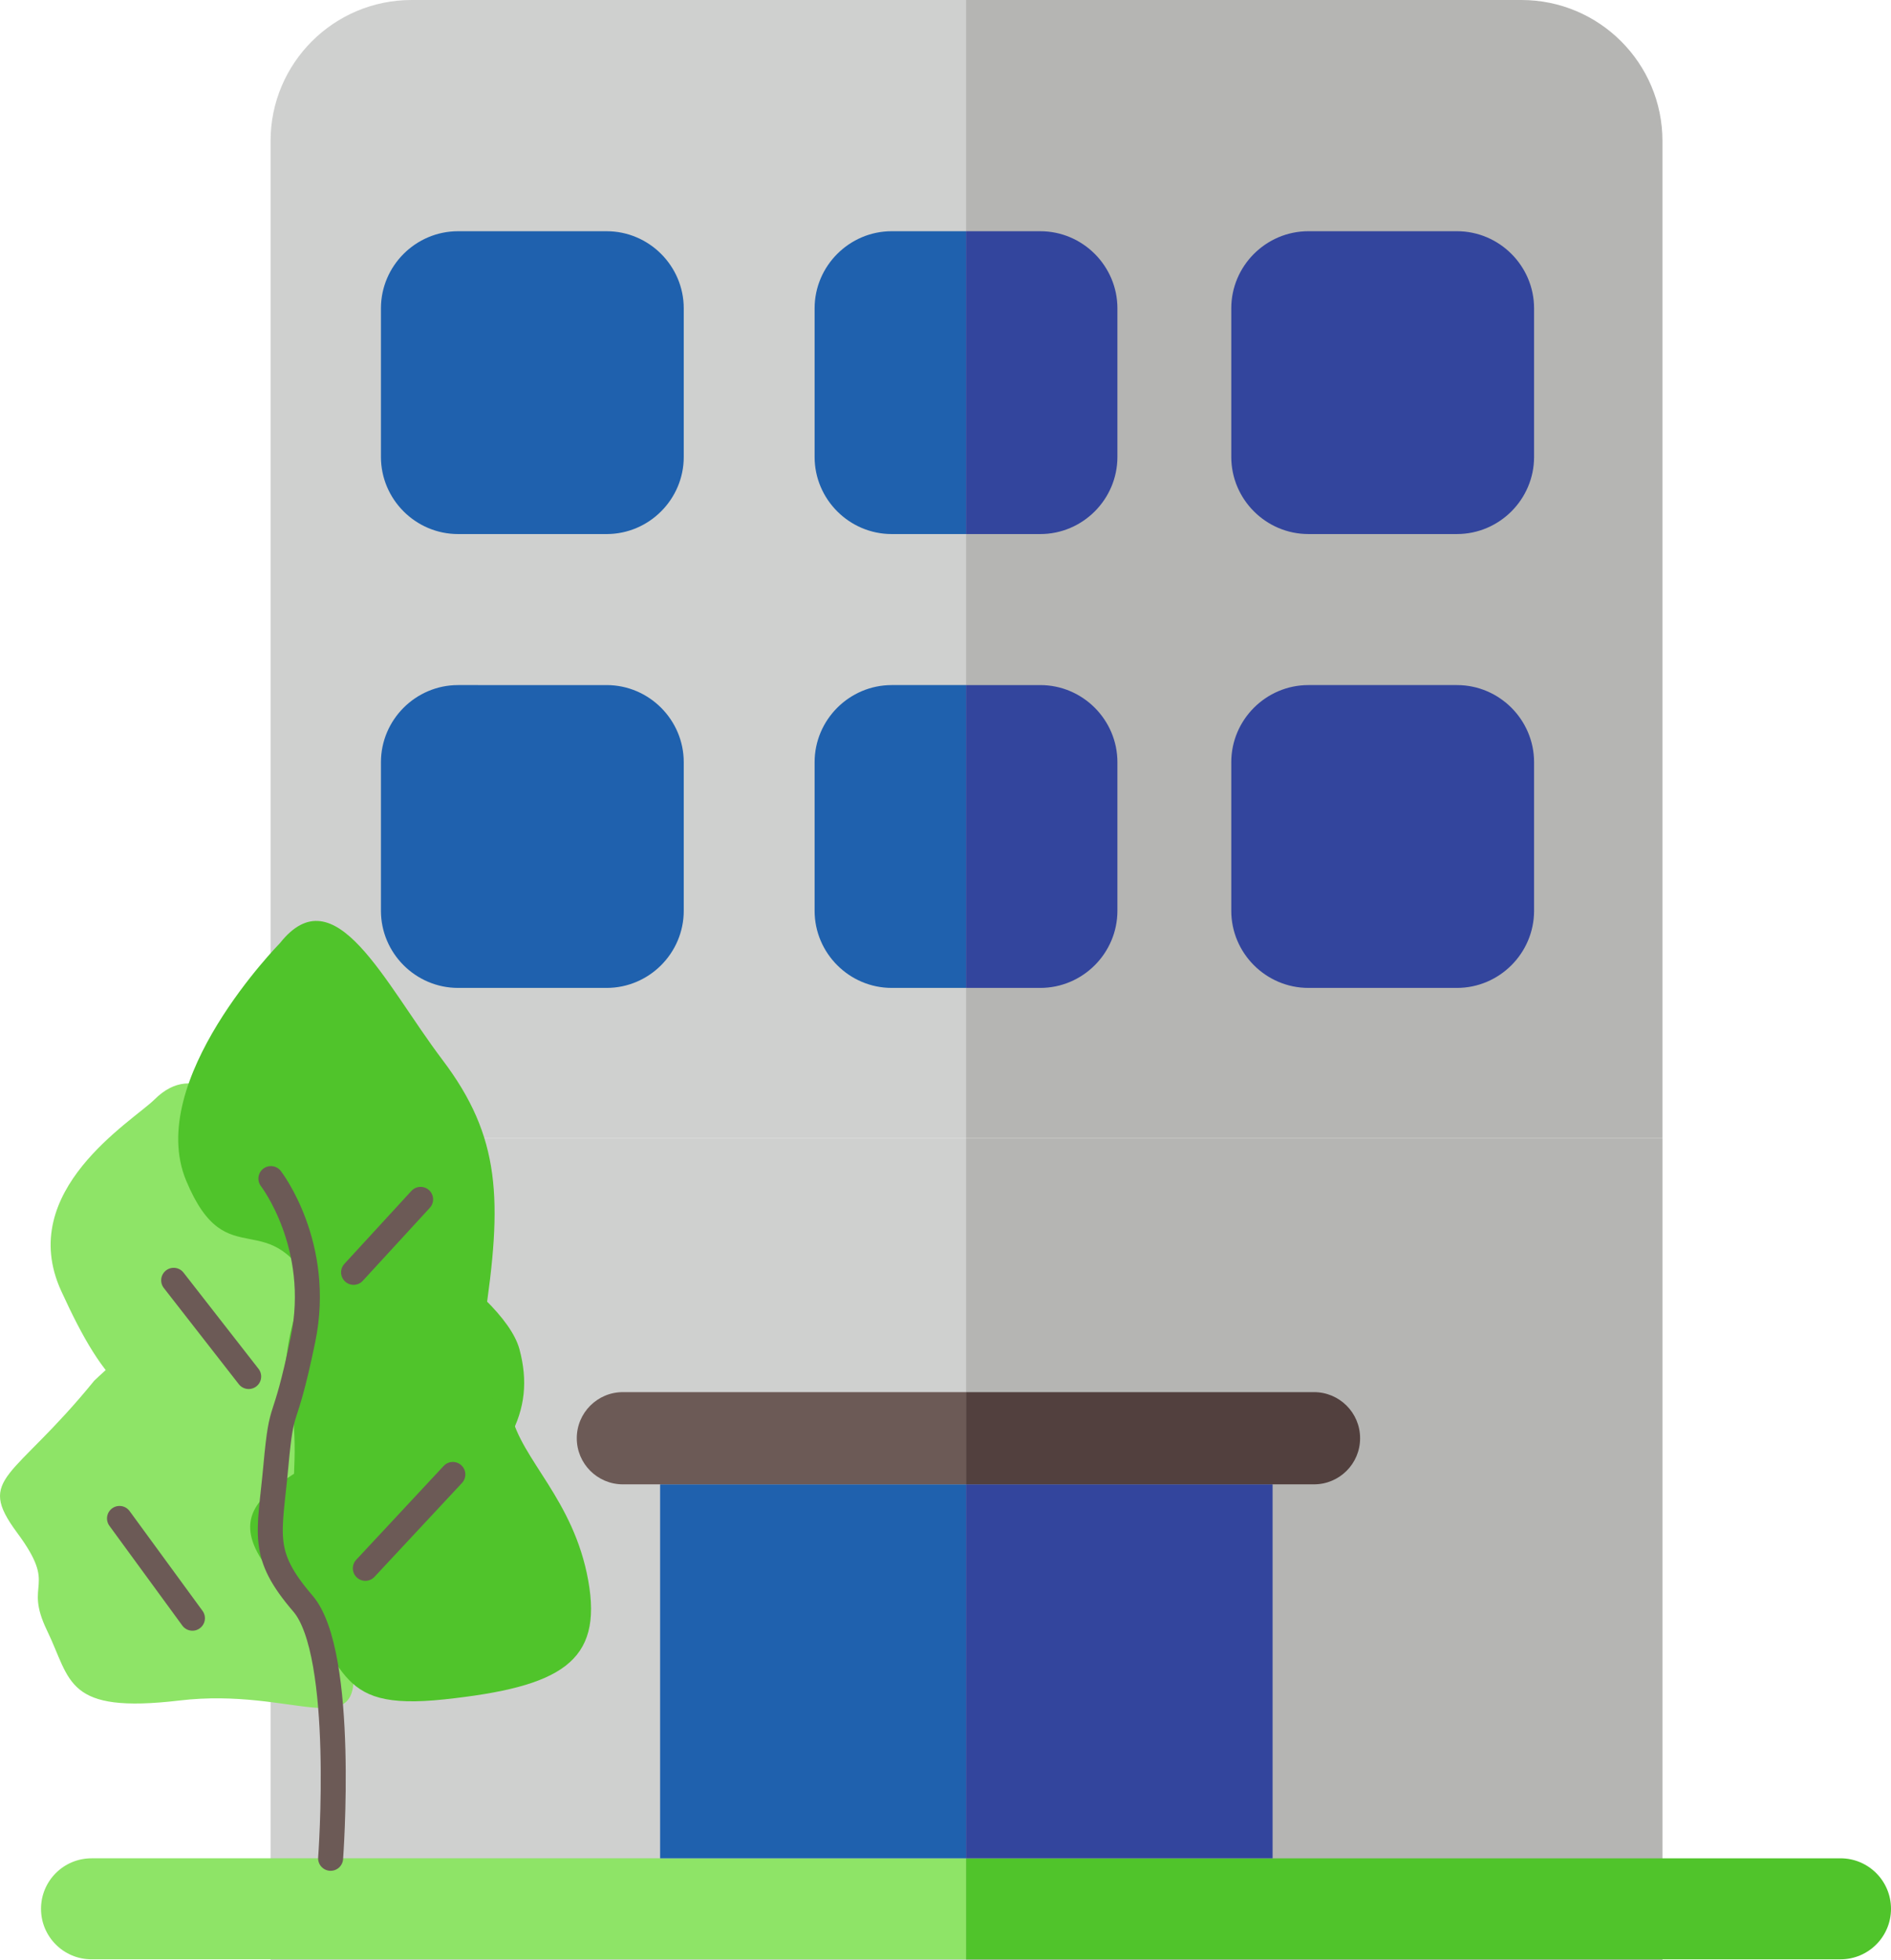 <?xml version="1.0" encoding="iso-8859-1"?>
<!-- Generator: Adobe Illustrator 22.0.1, SVG Export Plug-In . SVG Version: 6.00 Build 0)  -->
<svg version="1.1" id="&#x421;&#x43B;&#x43E;&#x439;_1"
	 xmlns="http://www.w3.org/2000/svg" xmlns:xlink="http://www.w3.org/1999/xlink" x="0px" y="0px" viewBox="0 0 226.921 235.199"
	 style="enable-background:new 0 0 226.921 235.199;" xml:space="preserve">
<g>
	<g>
		<rect x="32.467" y="136.561" style="fill:#CFD0CF;" width="83.454" height="98.638"/>
		<rect x="115.921" y="136.561" style="fill:#B5B5B3;" width="83.574" height="98.638"/>
		<path style="fill:#CFD0CF;" d="M115.921,0H49.394c-9.348,0-16.927,7.578-16.927,16.927v119.635h83.454V0z"/>
		<path style="fill:#B5B5B3;" d="M182.568,0h-66.647v136.561h83.574V16.927C199.495,7.578,191.917,0,182.568,0z"/>
	</g>
	<g>
		<path style="fill:#50C42B;" d="M220.861,222.979h-104.94V235.1h104.94c3.347,0,6.06-2.713,6.06-6.06
			C226.921,225.692,224.208,222.979,220.861,222.979z"/>
		<path style="fill:#8EE467;" d="M10.982,222.979c-3.347,0-6.06,2.713-6.06,6.06c0,3.347,2.713,6.06,6.06,6.06h104.94v-12.121
			H10.982z"/>
	</g>
	<g>
		<rect x="115.921" y="178.107" style="fill:#33459D;" width="36.792" height="44.872"/>
		<path style="fill:#52403E;" d="M157.68,167.042h-41.759v11.065h36.792h4.967c3.056,0,5.533-2.477,5.533-5.533
			C163.213,169.518,160.736,167.042,157.68,167.042z"/>
		<path style="fill:#33459D;" d="M124.834,64.082c5.091,0,9.256-4.165,9.256-9.256V37.001c0-5.091-4.165-9.256-9.256-9.256h-8.913
			v36.337H124.834z"/>
		<path style="fill:#33459D;" d="M174.834,27.744h-17.825c-5.091,0-9.256,4.165-9.256,9.256v17.825c0,5.091,4.165,9.256,9.256,9.256
			h17.825c5.091,0,9.256-4.165,9.256-9.256V37.001C184.09,31.91,179.925,27.744,174.834,27.744z"/>
		<path style="fill:#33459D;" d="M124.834,118.54c5.091,0,9.256-4.165,9.256-9.256V91.459c0-5.091-4.165-9.256-9.256-9.256h-8.913
			v36.337H124.834z"/>
		<path style="fill:#33459D;" d="M174.834,82.203h-17.825c-5.091,0-9.256,4.165-9.256,9.256v17.825c0,5.091,4.165,9.256,9.256,9.256
			h17.825c5.091,0,9.256-4.165,9.256-9.256V91.459C184.09,86.368,179.925,82.203,174.834,82.203z"/>
		<rect x="79.213" y="178.107" style="fill:#1F61AE;" width="36.708" height="44.872"/>
		<path style="fill:#6C5A56;" d="M69.213,172.574c0,3.056,2.477,5.533,5.533,5.533h4.467h36.708v-11.065H74.746
			C71.69,167.042,69.213,169.518,69.213,172.574z"/>
		<path style="fill:#1F61AE;" d="M54.969,64.082h17.825c5.091,0,9.256-4.165,9.256-9.256V37.001c0-5.091-4.165-9.256-9.256-9.256
			H54.969c-5.091,0-9.256,4.165-9.256,9.256v17.825C45.713,59.917,49.878,64.082,54.969,64.082z"/>
		<path style="fill:#1F61AE;" d="M97.753,37.001v17.825c0,5.091,4.165,9.256,9.256,9.256h8.913V27.744h-8.913
			C101.918,27.744,97.753,31.91,97.753,37.001z"/>
		<path style="fill:#1F61AE;" d="M82.05,109.284V91.459c0-5.091-4.165-9.256-9.256-9.256H54.969c-5.091,0-9.256,4.165-9.256,9.256
			v17.825c0,5.091,4.165,9.256,9.256,9.256h17.825C77.885,118.54,82.05,114.375,82.05,109.284z"/>
		<path style="fill:#1F61AE;" d="M97.753,91.459v17.825c0,5.091,4.165,9.256,9.256,9.256h8.913V82.203h-8.913
			C101.918,82.203,97.753,86.368,97.753,91.459z"/>
	</g>
	<path style="fill:#50C42B;" d="M41.341,143.919c-16-0.25-25.932,6.11-19.25,17s10.777,3.5,11.013,15
		c0.237,11.5,7.487,15.75,17.737,7.5s13.5-14,11.5-21.5S41.341,143.919,41.341,143.919z"/>
	<path style="fill:#8EE467;" d="M18.549,131.919c-2.644,2.624-16.708,10.95-11.208,22.975c5.5,12.025,8.5,13.835,18.5,17.68
		s7-9.655,10-15.655S28.118,122.42,18.549,131.919z"/>
	<path style="fill:#50C42B;" d="M33.591,113.169c0,0-16.25,16.5-11.25,28.5s10,2,15.75,14s17.75,17.75,20,3s1.996-22.25-5-31.5
		S40.199,104.821,33.591,113.169z"/>
	<path style="fill:#8EE467;" d="M11.309,165.669c-9.75,12-14.25,11.5-9.25,18.25s0.691,5.75,3.596,11.75s2.154,9.997,15.904,8.373
		s21.98,5.332,20.75-4.373c-1.23-9.706-7.5-13.44-7-23.595s-2.723-21.655-7.237-21.905S11.309,165.669,11.309,165.669z"/>
	<path style="fill:#50C42B;" d="M43.591,171.489c-8.25,6.417-19.145,8.205-10.25,18.167s6,15.75,20,14.25s19-4.5,17.25-14.25
		s-8.059-14.519-9.25-20C60.149,164.176,43.591,171.489,43.591,171.489z"/>
	<path style="fill:none;stroke:#6C5A56;stroke-width:3;stroke-linecap:round;stroke-linejoin:round;stroke-miterlimit:10;" d="
		M32.507,141.419c0,0,6.193,8,3.847,19.333c-2.347,11.333-2.487,6.833-3.25,15.167c-0.763,8.333-1.903,10.5,3.25,16.5
		s3.32,30.56,3.32,30.56"/>
	
		<line style="fill:none;stroke:#6C5A56;stroke-width:3;stroke-linecap:round;stroke-linejoin:round;stroke-miterlimit:10;" x1="20.841" y1="153.625" x2="29.841" y2="165.169"/>
	
		<line style="fill:none;stroke:#6C5A56;stroke-width:3;stroke-linecap:round;stroke-linejoin:round;stroke-miterlimit:10;" x1="42.43" y1="152.669" x2="50.474" y2="143.912"/>
	
		<line style="fill:none;stroke:#6C5A56;stroke-width:3;stroke-linecap:round;stroke-linejoin:round;stroke-miterlimit:10;" x1="23.091" y1="194.169" x2="14.341" y2="182.199"/>
	
		<line style="fill:none;stroke:#6C5A56;stroke-width:3;stroke-linecap:round;stroke-linejoin:round;stroke-miterlimit:10;" x1="43.841" y1="188.184" x2="54.341" y2="176.919"/>
</g>
</svg>

